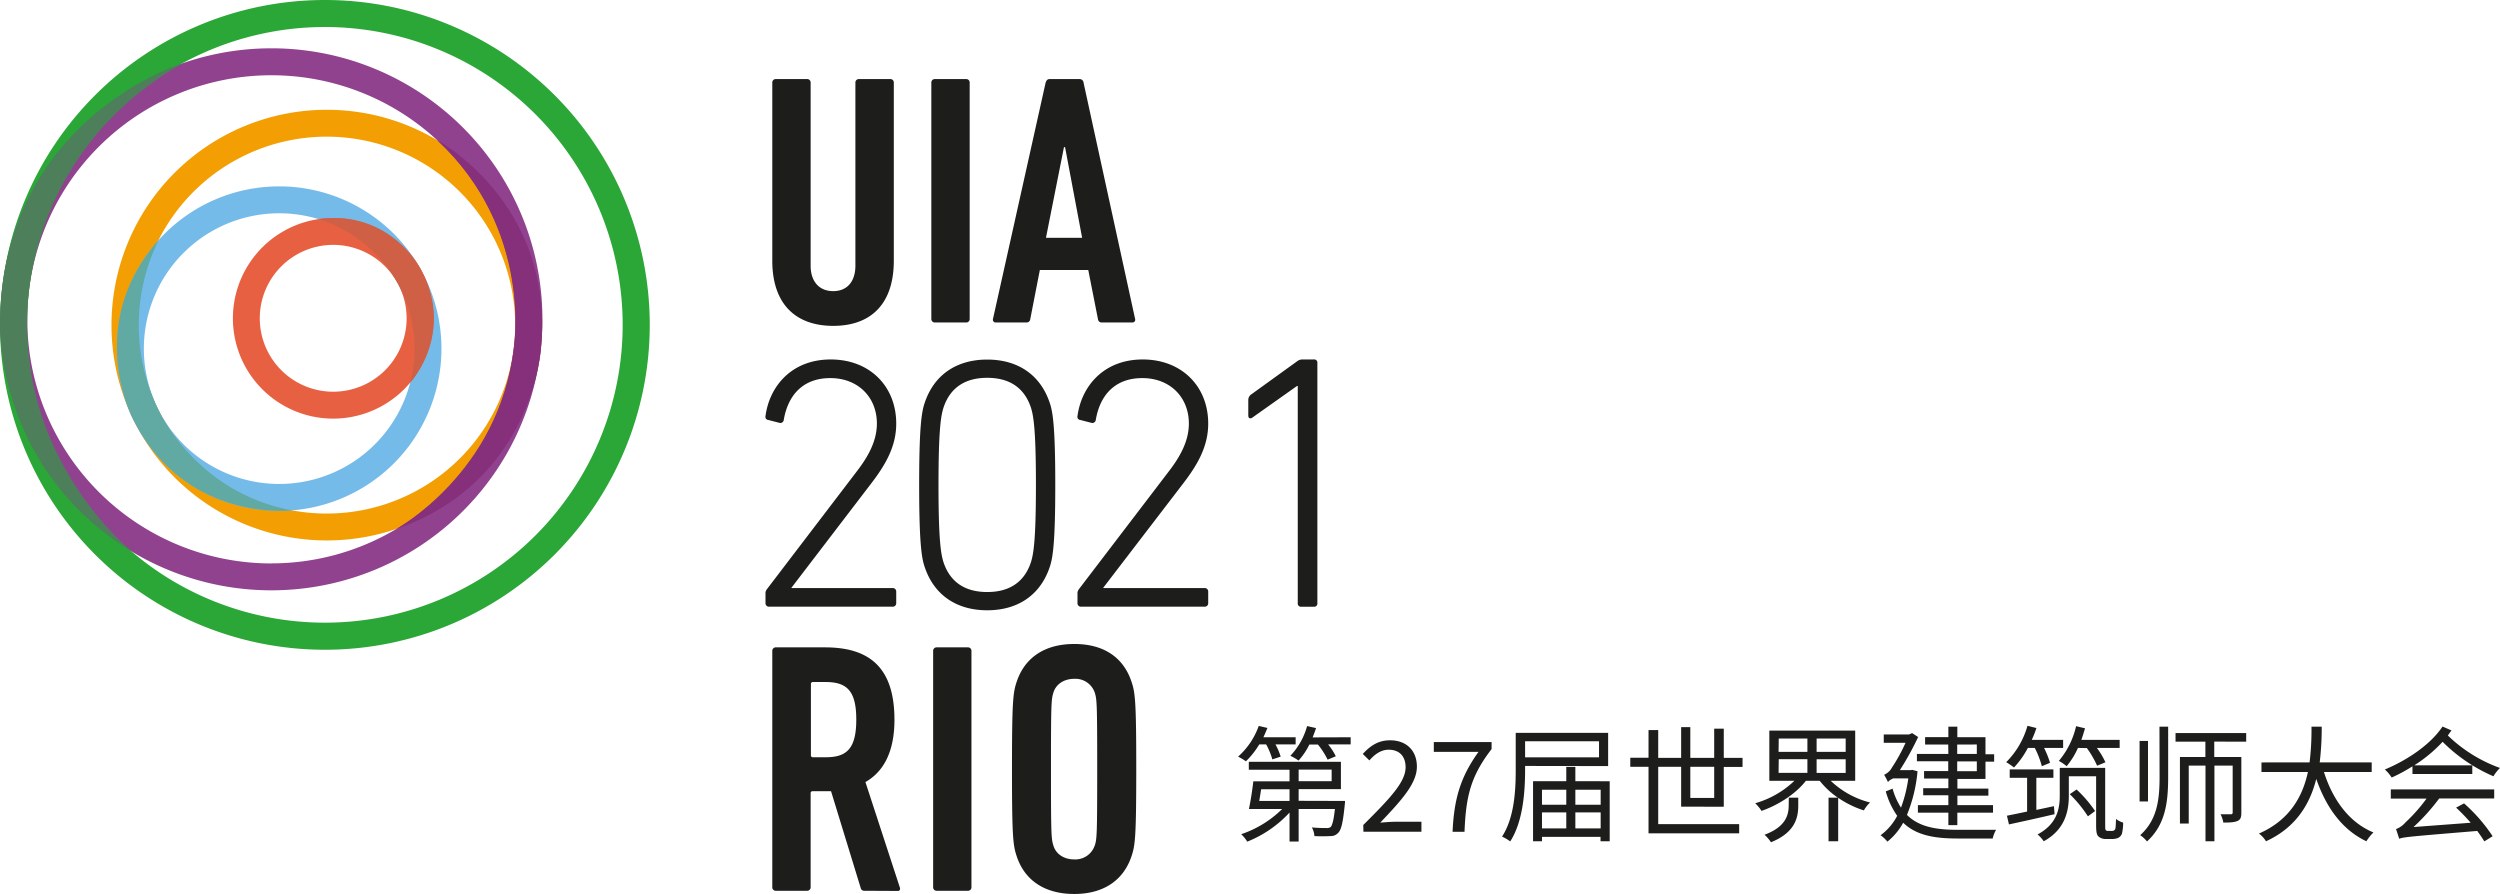 <svg xmlns="http://www.w3.org/2000/svg" viewBox="0 0 732.82 262.05"><defs><style>.cls-1{fill:#1d1d1b}.cls-2{fill:#f39e03}.cls-3{fill:#90428f}.cls-4{fill:#2aa737}.cls-5{fill:#4d7f5a}.cls-6{fill:#86307c}.cls-7{fill:#75bbe9}.cls-8{fill:#61a9a3}.cls-9{fill:#e86042}.cls-10{fill:#cf6045}</style></defs><g id="Layer_2" data-name="Layer 2"><g id="Layer_1-2" data-name="Layer 1"><path class="cls-1" d="M380.41 176.78v-63.64h-.22l-13.11 9.28a.8.8 0 0 1-.8.16c-.25-.11-.37-.38-.37-.8v-4.48a2 2 0 0 1 .74-1.6l13.44-9.7a2.7 2.7 0 0 1 1.6-.64h3.41a.94.94 0 0 1 1.06 1.06v70.36a.94.94 0 0 1-1.06 1.07h-3.63a.94.94 0 0 1-1.06-1.07zm-126.94 84.33a1.05 1.05 0 0 1-1.15-.74l-8.72-28.45h-5.35a.56.56 0 0 0-.63.63v27.51a1 1 0 0 1-1.05 1.05h-9.14a1 1 0 0 1-1.05-1.05v-69.3a1 1 0 0 1 1.05-1h14.39c12.7 0 20.37 5.57 20.37 21.21 0 9.35-3.15 15.22-8.51 18.27l10.08 30.87c.21.52 0 1.05-.52 1.05zM251 210.92c0-8.4-2.73-11-9-11h-3.67a.56.56 0 0 0-.63.63v20.79a.56.56 0 0 0 .63.63H242c6.22.03 9-2.54 9-11.05zm22.53-20.16a1 1 0 0 1 1.05-1h9.13a1 1 0 0 1 1.05 1v69.3a1 1 0 0 1-1.05 1.05h-9.13a1 1 0 0 1-1.05-1.05zM298 250.92c-1.05-3.15-1.36-5.67-1.36-25.51s.31-22.36 1.36-25.51c2.31-7 8.08-11.13 16.9-11.13s14.49 4.09 16.8 11.13c1.05 3.15 1.37 5.67 1.37 25.51s-.32 22.36-1.37 25.51c-2.31 7-8.08 11.13-16.8 11.13S300.3 258 298 250.92zm22.89-3c.63-2 .73-2.84.73-22.47s-.1-20.47-.73-22.47a6 6 0 0 0-6-4c-3 0-5.35 1.58-6.09 4-.63 2-.73 2.84-.73 22.47s.1 20.47.73 22.47c.74 2.41 3.05 4 6.09 4a6 6 0 0 0 5.99-4.04zm-96.5-73.86a1.9 1.9 0 0 1 .42-1.36l26.35-34.54c3.57-4.62 5.88-9.14 5.88-14 0-7.77-5.56-13.33-13.65-13.33-7.87 0-12.39 4.83-13.65 12.28a1 1 0 0 1-1.26.84l-3.25-.84a.91.91 0 0 1-.84-1.15c1.15-8.72 7.66-16.59 19.11-16.59s19.21 7.87 19.21 18.79c0 6.3-2.73 11.55-7.24 17.43L232 172.28v.1h29.71a1 1 0 0 1 1 1.05v3.36a1 1 0 0 1-1 1.05h-36.27a1 1 0 0 1-1.05-1.05zm45.04-31.91c0-17.12.74-21.42 1.58-23.94 2.73-8.3 9.34-12.81 18.37-12.81s15.64 4.51 18.37 12.81c.84 2.52 1.58 6.82 1.58 23.94s-.74 21.41-1.58 23.93c-2.73 8.3-9.34 12.81-18.37 12.81s-15.64-4.51-18.37-12.81c-.84-2.52-1.58-6.82-1.58-23.93zm19.95 31.39c6.3 0 10.82-2.73 12.81-8.72.73-2.3 1.47-6.19 1.47-22.67s-.74-20.37-1.47-22.68c-2-6-6.51-8.72-12.81-8.72s-10.81 2.73-12.81 8.72c-.73 2.31-1.47 6.19-1.47 22.68s.74 20.37 1.47 22.67c2 5.99 6.51 8.72 12.81 8.72zm26.46.52a2 2 0 0 1 .42-1.36l26.36-34.54c3.57-4.62 5.87-9.14 5.87-14 0-7.77-5.56-13.33-13.64-13.33-7.88 0-12.39 4.83-13.65 12.28a1 1 0 0 1-1.26.84l-3.26-.84a.92.92 0 0 1-.84-1.15c1.16-8.72 7.67-16.59 19.11-16.59s19.21 7.87 19.21 18.79c0 6.3-2.73 11.55-7.24 17.43l-23.52 30.69v.1h29.71a1 1 0 0 1 1.05 1.05v3.36a1 1 0 0 1-1.05 1.05h-36.22a1 1 0 0 1-1.05-1.05z"/><path class="cls-2" d="M95.8 32.18a63.12 63.12 0 1 0 63.12 63.12A63.12 63.12 0 0 0 95.8 32.18zm0 118.36A55.24 55.24 0 1 1 151 95.3a55.24 55.24 0 0 1-55.2 55.24z"/><path class="cls-3" d="M79.55 14.16A79.44 79.44 0 1 0 159 93.59a79.43 79.43 0 0 0-79.45-79.43zm0 151a71.55 71.55 0 1 1 71.55-71.57 71.54 71.54 0 0 1-71.55 71.55z"/><path class="cls-4" d="M95.23 0a95.23 95.23 0 1 0 95.23 95.23A95.23 95.23 0 0 0 95.23 0zm0 182.52a87.3 87.3 0 1 1 87.29-87.29 87.29 87.29 0 0 1-87.29 87.29z"/><path class="cls-5" d="M53.5 18.54S1.18 34.57 0 93.59c0 0-2.39 42.8 38.6 68.1 0 0-31.9-25.91-30.62-68.1C8 93.59 5.82 46 53.5 18.54z"/><path class="cls-6" d="M128.15 41.09s34.29 18.28 30.47 60.61c0 0-2 39.34-42.43 53.36 0 0 30.08-16.55 34.42-52.87 0 0 5.77-34.96-22.46-61.1z"/><path class="cls-7" d="M81.84 54.63a47.56 47.56 0 1 0 47.56 47.56 47.56 47.56 0 0 0-47.56-47.56zm0 87.23a39.67 39.67 0 1 1 39.67-39.67 39.67 39.67 0 0 1-39.67 39.67z"/><path class="cls-8" d="M46.52 70.34a56.25 56.25 0 0 0 0 49.93s10.77 24.07 39.1 29.33c0 0-31.36 3.83-46.69-26.89 0 0-14.48-27.41 7.59-52.37z"/><path class="cls-9" d="M97.67 63.91a29.4 29.4 0 1 0 29.4 29.4 29.4 29.4 0 0 0-29.4-29.4zm0 50.91a21.52 21.52 0 1 1 21.52-21.51 21.51 21.51 0 0 1-21.52 21.51z"/><path class="cls-10" d="M93.38 64.22a40.72 40.72 0 0 1 23.47 19.29 39.84 39.84 0 0 1 3.4 28.63s13.55-14.71 2.8-33.72c0 0-8.97-17.02-29.67-14.2z"/><path class="cls-1" d="M226.38 76.42V24.23a1 1 0 0 1 1.05-1.05h9.14a1 1 0 0 1 1.05 1.05v53.66c0 4.51 2.41 7.45 6.61 7.45s6.51-2.94 6.51-7.45V24.23a1 1 0 0 1 1-1.05h9.14a1 1 0 0 1 1.12 1.05v52.19c0 12.7-6.72 19.1-17.75 19.1s-17.87-6.4-17.87-19.1zM273 24.23a1 1 0 0 1 1.05-1.05h9.14a1 1 0 0 1 1.05 1.05v69.3a1 1 0 0 1-1.05 1h-9.14a1 1 0 0 1-1.05-1zm33.5 0c.21-.63.52-1.05 1.15-1.05h8.82a1.14 1.14 0 0 1 1.15 1.05l15.12 69.3a.8.8 0 0 1-.84 1H323a1.08 1.08 0 0 1-1.16-1L319 79.14h-14.19L302 93.53a1.07 1.07 0 0 1-1.15 1h-8.95a.81.81 0 0 1-.84-1zm10.7 45.47l-5-26.57h-.32L306.6 69.7zm51.92 148.51a23.62 23.62 0 0 1-3.91 4.95 16.91 16.91 0 0 0-2.29-1.37 21.83 21.83 0 0 0 6.05-9l2.55.59c-.37.92-.77 1.84-1.18 2.73h9.45v2.1h-5.91a19.29 19.29 0 0 1 1.52 3.58l-2.44.81a21 21 0 0 0-1.81-4.39zm25.14 16.57s0 .74-.08 1.15c-.51 5.09-1 7.34-1.95 8.23a2.89 2.89 0 0 1-2.29.92 44.09 44.09 0 0 1-4.65 0 6.12 6.12 0 0 0-.74-2.54c1.81.18 3.51.18 4.17.18a2 2 0 0 0 1.33-.29c.48-.52.89-2 1.25-5.28h-10.63v9.52H378v-8.49a33.94 33.94 0 0 1-12.4 8.53 10.25 10.25 0 0 0-1.77-2.18 31.36 31.36 0 0 0 12-7.38h-9.74c.48-2.22 1-5.5 1.29-8.12H378v-3.4h-11.94v-2.32h27v8h-12.39v3.43zm-24.58-3.43c-.19 1.15-.37 2.36-.56 3.43H378v-3.43zm26.24-15.24v2.1h-6.61a17.94 17.94 0 0 1 2.25 3.47l-2.4 1a21.93 21.93 0 0 0-2.84-4.43h-2.51a20 20 0 0 1-3.17 4.69 16.73 16.73 0 0 0-2.4-1.4 20.5 20.5 0 0 0 4.91-8.71l2.62.59c-.3.92-.63 1.8-1 2.73zM380.67 229h9.67v-3.4h-9.67zm18.94 12.83c7.94-7.9 12.41-12.62 12.41-16.94 0-3-1.63-5.13-5-5.13-2.21 0-4.13 1.4-5.61 3.14l-1.94-1.9c2.21-2.4 4.54-4 8-4 4.83 0 7.86 3.06 7.86 7.71 0 4.95-4.5 9.86-10.74 16.43 1.4-.11 3-.26 4.43-.26h7.64v2.92h-17zm33.78-21.44h-13.1v-2.88h16.94v2.07c-6.2 8-7.53 14-7.94 24.25h-3.5c.44-9.93 2.43-16.21 7.6-23.44zm13.66 4.13v1c0 6.2-.52 15.17-4.36 21.12a13.44 13.44 0 0 0-2.39-1.41c3.69-5.72 4-13.84 4-19.71v-10.7h27.09v9.74zm0-7.23V222h21.67v-4.72zm24.8 11.71v17.6h-2.69v-1.3H452v1.3h-2.62V229h9.74v-4.21h2.66V229zM452 231.5v4.39h7.12v-4.39zm0 11.33h7.12v-4.69H452zm9.78-11.33v4.39h7.42v-4.39zm7.42 11.33v-4.69h-7.42v4.69zm23.59-6.38v-11.67h-6.72v16.8h23.73v2.69h-26.57v-19.49h-5.35v-2.66h5.35V214h2.84v8.15h6.72v-9h2.69v9h7v-8.56h2.81v8.56h5.5v2.66h-5.5v11.67zm2.69-11.67v9.12h7v-9.12zm41.16 4.1a25.89 25.89 0 0 0 11.52 6.35 9.76 9.76 0 0 0-1.81 2.32 28.46 28.46 0 0 1-7.53-3.69v12.74H536v-12.78h2.73a24.45 24.45 0 0 1-5.32-4.94h-4.06c-3 3.87-8.12 7.12-13 8.82a12.12 12.12 0 0 0-1.85-2.25 27.38 27.38 0 0 0 11.48-6.57h-7.34v-14.73h25.17v14.73zm-12.29 4.94h2.77v2.26c0 3.5-.85 7.93-8 10.81a12 12 0 0 0-1.88-2.21c6.42-2.37 7.08-6 7.08-8.71zm-3-13.43h8.45v-3.91h-8.4zm0 6.16h8.45v-4h-8.4zm19.67-10.07h-8.52v3.91h8.52zm0 6.09h-8.52v4h8.52zm21.06 3.5a44 44 0 0 1-3.1 12.81c3.58 3.55 8.64 4.36 14.88 4.36h11.25a9.29 9.29 0 0 0-1 2.55h-10.3c-6.79 0-12.1-.93-15.94-4.62a18.28 18.28 0 0 1-4.62 5.54 9.82 9.82 0 0 0-2-1.88 16.42 16.42 0 0 0 4.87-5.69 23.5 23.5 0 0 1-3.35-7.16l2-.81a19.81 19.81 0 0 0 2.47 5.57 40.8 40.8 0 0 0 2.14-8.56h-4.47c-.59.3-1.47.78-1.47 1.14a16.84 16.84 0 0 0-1.15-2.21 4.83 4.83 0 0 0 2.33-2.18 49 49 0 0 0 3.95-7.2h-6.39v-2.43h7.42l.89-.41 1.77 1.15a83.83 83.83 0 0 1-5.35 9.7h3.17l.48-.07zm9-7.82h-6.78v-2.18h6.82V213h2.63v3.1H582v5h2.54v2.17H582v5.06h-8.23v2.84h9.08v2.07h-9.08V236h10.44v2.21h-10.46v3.66h-2.63v-3.66h-8.93V236h8.93v-2.88h-7.38v-2.07h7.38v-2.84H564v-2.18h7.08v-2.88h-9.18V221h9.22zm2.63 0V221h5.75v-2.77zm5.75 4.94h-5.75v2.88h5.75zm14.96-3.95a25.75 25.75 0 0 1-4.06 5.73 20.32 20.32 0 0 0-2.29-1.55 24.53 24.53 0 0 0 6.24-10.67l2.62.66a28.11 28.11 0 0 1-1.37 3.47h9.2v2.36h-5.58a27.29 27.29 0 0 1 1.74 4.36l-2.4 1a26.25 26.25 0 0 0-2.07-5.36zm7.83 19.42c-4.69 1.11-9.71 2.21-13.37 3l-.59-2.55c1.63-.33 3.66-.74 5.91-1.22V228h-5.1v-2.47h12.81V228h-5v9.41l5.16-1.1zm16.68 4.91a1.6 1.6 0 0 0 .77-.15 1 1 0 0 0 .41-.7c.07-.44.11-1.4.15-2.66a6.41 6.41 0 0 0 2.1 1.07 14.77 14.77 0 0 1-.37 3.29 2.43 2.43 0 0 1-1.07 1.18 4.47 4.47 0 0 1-1.77.33h-1.88a3.24 3.24 0 0 1-2.07-.66c-.55-.52-.77-1.07-.77-3.62v-14.1h-8v5.76c0 4.5-1.15 9.89-7.35 13.29a10.2 10.2 0 0 0-1.81-2c5.69-3.06 6.5-7.45 6.5-11.37v-8.15h13.32v16.79c0 .85 0 1.37.22 1.51a.92.92 0 0 0 .6.19zm-9.82-24.33a23 23 0 0 1-3.32 5.36 12.41 12.41 0 0 0-2.29-1.55 24.13 24.13 0 0 0 5.06-10.19l2.62.63a89.3 89.3 0 0 1-1.07 3.39h11.22v2.36h-6.68a22.58 22.58 0 0 1 2.51 4.21l-2.44 1a28.91 28.91 0 0 0-3-5.17zm-.4 12.19a36.54 36.54 0 0 1 5.42 6.31l-2.1 1.55a37.72 37.72 0 0 0-5.32-6.5zm20.93 3.5h-2.47v-17.75h2.47zM633 213h2.55v14.65c0 7.27-.7 14-6.2 19a9.37 9.37 0 0 0-2-1.84c5.06-4.54 5.68-10.56 5.68-17.17zm16.06 4.39v4.5H657v16.35c0 1.3-.22 2-1.11 2.4s-2.18.48-4.17.48a8.48 8.48 0 0 0-.81-2.43h3c.34 0 .55-.14.55-.51v-13.77h-5.35v22.19h-2.62v-22.19h-4.91v17H639V221.9h7.46v-4.5h-8.75v-2.51h20.71v2.51zm32.15 8.9c2.58 8.13 7.38 14.81 14.51 17.72a13.77 13.77 0 0 0-2.07 2.59c-7.09-3.36-11.78-9.9-14.69-18.28-1.77 7.09-5.76 14.18-14.73 18.28a8 8 0 0 0-2.07-2.26c9.16-4 12.85-11.07 14.36-18.05H662.9v-2.8H677a78.22 78.22 0 0 0 .56-10.48h3a85.7 85.7 0 0 1-.59 10.48h15.24v2.8zm37.39-12.18c-.36.48-.73 1-1.07 1.48a42.61 42.61 0 0 0 15.29 9.52 11.31 11.31 0 0 0-1.92 2.44 47.61 47.61 0 0 1-14.9-10.11 41.61 41.61 0 0 1-8.31 6.9h17.01v2.55h-17.54v-2.26a48 48 0 0 1-6.09 3.29 11.71 11.71 0 0 0-2-2.36c7.16-3 13.62-7.64 16.9-12.59zm-17.79 17.28h30.31v2.66H715a60.82 60.82 0 0 1-7.53 8.38l16.76-1.26a54.78 54.78 0 0 0-4.28-4.43l2.33-1.25a48.18 48.18 0 0 1 8.38 9.63l-2.44 1.51c-.52-.88-1.26-1.95-2.07-3.06-19.45 1.62-21.52 1.77-22.88 2.29-.19-.59-.63-2-.93-2.84a6.52 6.52 0 0 0 2.74-1.92 48.7 48.7 0 0 0 6.2-7h-10.47z"/></g></g></svg>